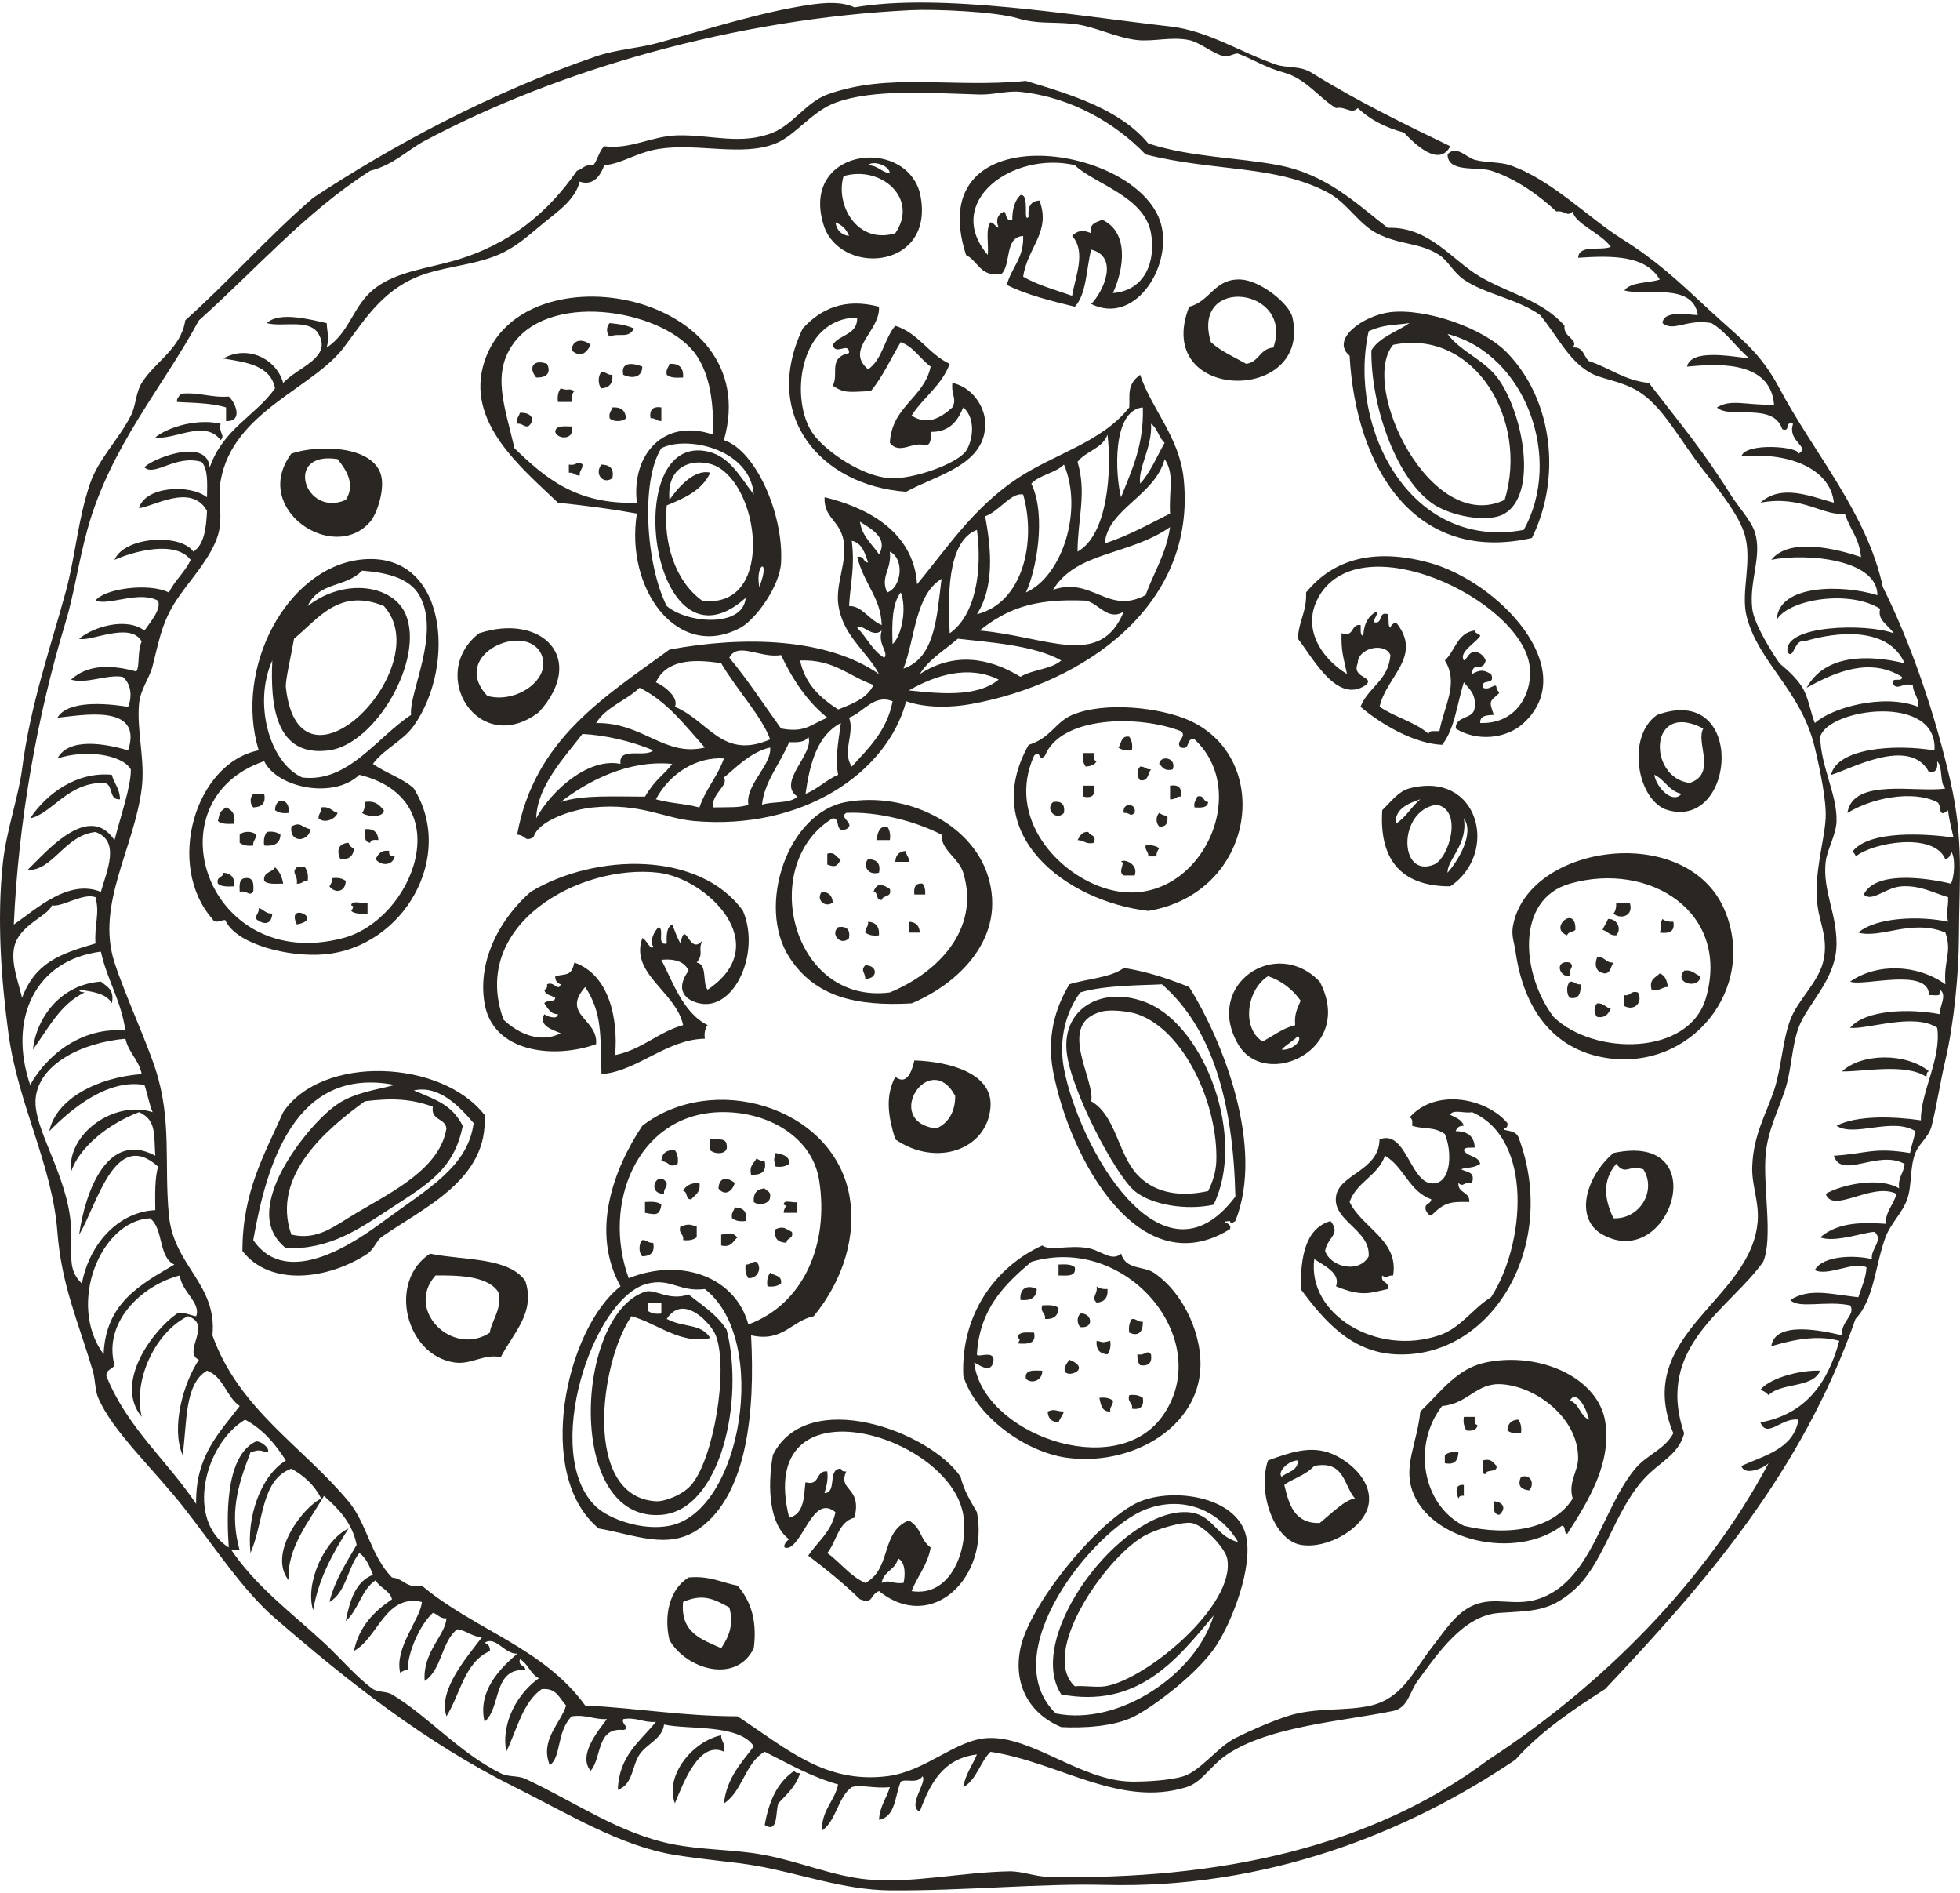 <?xml version="1.0" encoding="UTF-8"?>
<svg id="Layer_1" data-name="Layer 1" xmlns="http://www.w3.org/2000/svg" viewBox="0 0 600 579.36">
  <defs>
    <style>
      .cls-1 {
        fill: #2a2723;
        fill-rule: evenodd;
      }
    </style>
  </defs>
  <path class="cls-1" d="M36.73,244.62c-.04-3.29-1.83-4.83-2.5-7.5-10.77-1.02-20.05,5.81-24.99,13.33,6.61-1.37,11.55-11.06,22.49-10.83,3.19.14,1.31,5.34,5,5Z"/>
  <path class="cls-1" d="M47.54,133.85c5.8.97,15.11-5.64,20,.84,1.55-1.49-.68-2.12,0-5-6.68-1.6-15.69.71-20,4.16Z"/>
  <path class="cls-1" d="M70.04,121.37c-5.71.42-9.07-1.48-14.99-.83-.05,1.06-1.07,1.15-.84,2.49,3.81.27,10.24.19,14.99,1.67v4.18c5.42.19,2.78-5.86.84-7.5Z"/>
  <path class="cls-1" d="M68.37,267.09c-.01,1.66-2.27,1.06-1.66,3.35.97.94,2.93.94,4.99.83.22-2.72-.99-4.01-3.33-4.17Z"/>
  <path class="cls-1" d="M69.2,247.11c-2.39,1.54-1.88,2.08-2.49,4.16.97.96,2.93.94,4.99.84.44-2.94-.7-4.29-2.5-4.99Z"/>
  <path class="cls-1" d="M77.53,272.92c.17-2.38.11-4.54-2.49-4.16-1.82.13-1.78,2.09-1.66,4.16,2.66-.48,2.58,1.56,4.16,0Z"/>
  <path class="cls-1" d="M78.37,255.44c-1.06-1.14-3.93-1.14-5,0v2.5c.97.69,2.24,1.1,4.16.83-.18-1.58.94-1.84.84-3.33Z"/>
  <path class="cls-1" d="M80.87,242.94h-3.34c-1.06,1.1-1.06,3.07,0,4.17,2.4-.11,3.97-1.05,3.34-4.17Z"/>
  <path class="cls-1" d="M78.37,281.25c2.14,1.7,4.71,2.08,4.99-1.66-2.07.12-2.58-1.3-4.16-1.67.18,1.58-.94,1.85-.83,3.33Z"/>
  <path class="cls-1" d="M80.87,269.6c1.06,1.16,3.62.83,5.82.84-.36-2.13-1.17-3.83-2.49-5-.84,1.65-3.69,1.3-3.33,4.16Z"/>
  <path class="cls-1" d="M84.2,247.95c.97.7,2.24,1.1,4.16.84.57-4.51-4.13-5.12-4.16-.84Z"/>
  <path class="cls-1" d="M113.34,159.67c2.07-2.43,4.49-9.8,3.33-14.16-2.51-9.41-19.8-9.37-27.49-6.67-12.55,16.93,13.01,33.84,24.15,20.82ZM103.35,140.52c2.68,3.34,5.55,7.73,2.5,12.48-12.57,5.54-19.16-15.16-2.5-12.48Z"/>
  <path class="cls-1" d="M95.03,253.77c-2.79-.5-2.85-2.45-5.84-.83-.66,5.3,5.38,4.72,5.84.83Z"/>
  <path class="cls-1" d="M90.86,282.92c8.71-1.54-3.46-7.27,0,0h0Z"/>
  <path class="cls-1" d="M90.86,265.44c-1.82,1.73.42,2.38,0,5,1.57.17,1.83-.95,3.33-.84.26-1.93-.13-3.2-.83-4.16h-2.5Z"/>
  <path class="cls-1" d="M95.85,492.78c1.8-10.14,6.22-17.66,10.83-24.97-7.46,3.49-13.39,16.96-10.83,24.97Z"/>
  <path class="cls-1" d="M103.35,248.78c-1.75-.48-2.38-2.07-5-1.67.19,1.57-.93,1.84-.83,3.34,1.8,1.7,5.18.28,5.83-1.67Z"/>
  <path class="cls-1" d="M100.85,271.27c1.63,2.2,4.92,1.86,5-1.67-.96-.69-2.24-1.1-4.17-.83.04,1.14-.4,1.83-.83,2.5Z"/>
  <path class="cls-1" d="M108.35,259.61c-.93-.18-1.3-.92-1.67-1.67-3.19.19-3.68,2.48-2.5,5,2.71.22,4.01-.99,4.17-3.32Z"/>
  <path class="cls-1" d="M107.51,277.09c1.01.18.52.92,0,1.68.99.94,2.95.93,5,.82v-3.33c-1.46.48-4.89-1-5,.83Z"/>
  <path class="cls-1" d="M117.51,247.95c-1.35-1.45-2.52-3.04-5.83-2.5.06,1.45-.19,2.59-.84,3.33,1.22,1.12,6.6,1.7,6.67-.84Z"/>
  <path class="cls-1" d="M111.68,253.77c-.12,2.06-.16,4.05,1.66,4.16.14-.98,1.32-.91,2.5-.83-.15-2.35-1.45-3.56-4.16-3.34Z"/>
  <path class="cls-1" d="M115,262.94c1.55,2.12,5.17,2.11,5.84-.84-1.03-.09-1.98-.25-1.67-1.67-2.62-.39-3.41,1.04-4.17,2.5Z"/>
  <path class="cls-1" d="M131.66,383.69c-13.07,8.49-7.53,31.14,7.5,33.31,5.15.74,8.8-2.7,14.15-1.66,3.77-7.32,10.72-13.6,7.49-23.32-5.18-7.32-18.77-6.22-29.15-8.32ZM149.99,407.84c-11.35,7.56-26.16-6.82-16.66-17.49,6.2-.01,15.72-.08,19.15,4.98,1.73,4.39-2.43,9.74-2.49,12.5Z"/>
  <path class="cls-1" d="M170.8,153.85c9.81,1.06,15.9,1.86,24.16,3.33-3.66,22.86,12.27,45.23,31.64,34.98,4.56-2.41,12.1-12.56,12.5-19.99.82-14.7-7.67-34.24-17.49-37.47,12.87-45.39-61.72-59.26-73.29-24.15-6.11,18.56,11.26,32.54,22.48,43.31ZM214.93,183.82c-8.35-6.01-11.97-17.93-10.83-29.15,5.55-2.22,10.87-4.68,13.33-10-4.86-1.23-9.9,4.54-12.5,8.33-1.12-12.51,10.17-12.86,14.99-9.98,13.27,7.9,16.59,43.62-5,40.81ZM232.43,179.65c-1.36-7.62,3.63-9.09,0,0h0ZM230.75,151.34c-4.49-5.78-7.57-12.13-14.98-13.32-26.19-4.25-16.07,70.57,12.49,44.96-.69,9.06-17.63,8-24.16,2.5-6.35-12.57-8.05-38.23-1.66-48.29,7.49-3.92,27.11-.06,28.31,14.16ZM157.48,104.71c12.15-15.88,46.68-9.47,55.79,4.16,3.92,5.87,5.25,13.93,5,24.15-15.13-5.23-25.06,6.22-23.31,20.83-18.71.65-28.29-7.82-37.47-16.66-2.98-12.97-7.18-23.09,0-32.48Z"/>
  <path class="cls-1" d="M159.14,126.36c-.26,1.13-1.18,1.59-.83,3.33,1.57-.19,1.84.93,3.34.82,2.32-1.73,1.34-4.39-2.51-4.16Z"/>
  <path class="cls-1" d="M164.15,115.54c3.47.1,4.54-1.64,3.32-4.18-4.27-1.6-5.82,1.2-3.32,4.18Z"/>
  <path class="cls-1" d="M174.96,130.52c-2.2,0-4.9-.46-4.99,1.68.69,2.43,6.19,2.48,4.99-1.68Z"/>
  <path class="cls-1" d="M175.8,119.69c-1.96-1.07-1.56.11-4.16-.83-.7.97-1.1,2.23-.84,4.16h4.16c-.06-1.44.19-2.58.84-3.33Z"/>
  <path class="cls-1" d="M174.14,142.18v2.5c1.58-.18,1.83.94,3.33.84-.18-1.57.94-1.85.84-3.34-1.59-1.57-1.51.5-4.16,0Z"/>
  <path class="cls-1" d="M174.96,107.21c2.58,2.28,4.48,1.09,5.84-1.68-2.03-1.72-5.47-2.07-5.84,1.68Z"/>
  <path class="cls-1" d="M197.45,395.34c-21.48,7.14-24.42,70.64,5,68.29,18.18-1.45,25.49-34.97,20-56.62-2.87-4.63-7.52-7.49-11.66-10.83-6.1,2.12-10.28-1.85-13.33-.84ZM198.29,398.68h4.16v3.33c-1.93.26-3.2-.14-4.16-.84v-2.49ZM219.1,408.67c4.02,10.33-.69,37.97-7.49,45.8-2.71,3.12-8.22,5.17-10.83,5-22.41-1.39-17.27-42.34-7.49-56.62,7.74,2.04,15.01,8.77,24.15,6.66-2.95-4.63-7.92-3-13.33-5.84,5.15-8.07,13.69,1.64,14.99,5Z"/>
  <path class="cls-1" d="M184.13,142.18c-2.32,2.77.49,6.25,3.33,4.17.62-3.13-.93-4.07-3.33-4.17Z"/>
  <path class="cls-1" d="M187.46,114.7c-1.58.18-1.84-.94-3.33-.83-1.14,1.06-1.14,3.94,0,4.99,2.34-.16,3.55-1.45,3.33-4.16Z"/>
  <path class="cls-1" d="M194.12,100.53c-3.41-1.32-4.39-1.27-7.49-1.65-1.07,1.09-1.07,3.07,0,4.15,2.93-1.34,5.65.83,7.49-2.5Z"/>
  <path class="cls-1" d="M187.46,124.69c-.26,1.12-1.19,1.59-.83,3.33,1.06,1.14,3.92,1.14,4.99,0-.15-2.33-1.46-3.54-4.17-3.33Z"/>
  <path class="cls-1" d="M196.62,112.19c-2.24-.9-6.75-1.91-5.83,2.51,2.58,1.25,5.8.97,5.83-2.51Z"/>
  <path class="cls-1" d="M196.62,379.53c-1.14,1.06-1.14,3.93,0,4.98,2.39-.09,3.95-1.03,3.33-4.15-1.58.19-1.84-.94-3.33-.83Z"/>
  <path class="cls-1" d="M197.45,371.19c3.15.57,4.48,1.04,5-2.48-.98-.97-2.94-.96-5-.84v3.32Z"/>
  <path class="cls-1" d="M202.45,128.86v-4.18c-2.6-.38-3.71.72-3.32,3.33,1.57-.18,1.83.94,3.32.84Z"/>
  <path class="cls-1" d="M203.28,365.37c-.19-1.57.93-1.84.82-3.34-2.83-4.34-6.48,3.36-.82,3.34Z"/>
  <path class="cls-1" d="M202.45,355.38c2.95.27,2.05,2.28,5,.82.26-1.93-.13-3.18-.84-4.16-2.71-.22-4,.99-4.16,3.34Z"/>
  <path class="cls-1" d="M209.11,115.54c.19-2.98-1.2-4.37-4.17-4.18-.26,1.13-1.18,1.6-.84,3.34,1,.96,2.95.95,5,.84Z"/>
  <path class="cls-1" d="M220.77,531.09c-8.85,1.83-17.35,12.45-14.17,20.82,2.79-6.73,7.52-19.18,14.99-15.82.6-2.55-.85-3.03-.83-5Z"/>
  <path class="cls-1" d="M208.28,375.36c-.69,2.35,1.17,2.16.83,4.17,1.94.26,3.2-.13,4.17-.84v-3.32c-2.43-.75-2.56-.75-4.99,0Z"/>
  <path class="cls-1" d="M209.11,364.53c1.58.1.59,2.77,2.5,2.51,1.15-1.35,2.94-2.05,2.5-5-2.55-.04-4.24.77-5,2.5Z"/>
  <path class="cls-1" d="M222.44,350.37c-.1-2.13-2.79-1.64-5-1.66v3.33c1.27,1.29,5.71,1.49,5-1.67Z"/>
  <path class="cls-1" d="M224.93,362.03c-2.15-1.69-4.71-2.06-5,1.68,1.81,2.4,4.2,1.14,5-1.68Z"/>
  <path class="cls-1" d="M220.77,377.86v3.33c3.22.72,3.6-1.39,5-2.5-2.04-1.73-1.77-1.18-5-.83Z"/>
  <path class="cls-1" d="M224.1,372.86c.97.7,2.23,1.09,4.16.83.62-3.11-.94-4.05-3.33-4.16-.26,1.13-1.18,1.59-.83,3.33Z"/>
  <path class="cls-1" d="M228.27,387.02c-.27,1.92.13,3.2.82,4.17,2.82.19,4.31-3.1,2.5-5-1.56-.19-1.83.93-3.32.83Z"/>
  <path class="cls-1" d="M234.09,355.38c-1.14.02-1.82-.4-2.5-.84-.73,1.48-2.32,2.12-1.66,5,2.89.11,4.84-.72,4.17-4.16Z"/>
  <path class="cls-1" d="M230.75,367.87c1.15,1.15,5.03.8,5.01-1.66.25-1.64-1.13-1.66-1.67-2.5-2.35.15-3.55,1.44-3.34,4.16Z"/>
  <path class="cls-1" d="M243.26,541.91c-5.22,3.4-7.91,9.31-9.16,16.65,4.17,2.58,3.23-3.62,4.16-6.66,2.56-2.71,5.38-5.16,6.66-9.17-.64-.18-1.64-.01-1.66-.83Z"/>
  <path class="cls-1" d="M235.76,389.52c-.69.97-1.1,2.25-.83,4.17,1.93.25,3.2-.14,4.16-.85.39-2.61-2.09-2.33-3.33-3.33Z"/>
  <path class="cls-1" d="M241.59,356.2c.12-2.62-2.13-2.86-4.16-3.33-.59,2.56-.59,1.61,0,4.16,1.93.27,3.2-.13,4.16-.83Z"/>
  <path class="cls-1" d="M237.43,376.18c-.63,3.13.93,4.07,3.33,4.18.01-1.66,2.28-1.06,1.66-3.33-2.16-1.08-2.51-1.84-4.99-.85Z"/>
  <path class="cls-1" d="M239.93,368.71c1.42.33-.17,1.06,0,2.48h4.16v-3.32c-1.2.45-4.3-.97-4.16.84Z"/>
  <path class="cls-1" d="M277.4,150.51c9.09-5.12,25.01-8.18,24.15-21.65-.3-4.58-3.97-10.38-10-11.67-.42,3.8,1.45,4.72,0,7.49-3.18,2.86-7.45,5.84-12.49,2.5,3.58-5.57,9.18-9.14,11.66-15.83-6.46-2.97-9.48-9.39-16.66-11.65-3.32,3.9-3.99,10.43-8.32,13.33-7.28-6.17,3.88-11.77,3.33-19.15-10.56-2.79-17.88.69-23.33,6.65-12.73,26.51,5.28,48.06,31.65,49.98ZM262.41,97.2c.12,5.4-5.48,5.09-7.5,8.33.82,3.53,5.07-1.18,5,2.51-6.62,1.58-2.96,6.39-5,10,3.66,2.49,5.24,1.9,11.67,1.65,3.66-4.37,6.11-9.98,9.16-14.98,4.04,1.51,5.94,5.15,9.16,7.48-2.11,9.83-11.86,12.02-12.5,23.33,2.98,3.88,7.22-.69,10.82.82,1.82-.12,1.79-2.1,1.68-4.15,5.87.04,8.28-3.39,9.98-7.51,4.14,3.64,2.72,10.56.84,13.33-2.63,3.86-16.14,8.77-23.32,8.33-8.38-.52-19.27-7.92-23.32-13.33-7.48-9.99-4.84-35.66,13.33-35.81Z"/>
  <path class="cls-1" d="M251.59,272.92c-1.91,2.32.82,5.04,3.33,3.34-.1-2.12-1.21-3.23-3.33-3.34Z"/>
  <path class="cls-1" d="M281.56,58.9c-5-17.58-37.44-13.13-29.15,10.82,6.03,15.16,34.5,12.21,29.15-10.82ZM272.4,53.07c-2.63-.42-3.65-2.46-6.66-2.5,1.35-1.57,6.59.01,6.66,2.5ZM258.24,53.91c11.52-3.39,23.13,6.85,15.82,17.49-11.73,3.51-18.44-8.81-15.82-17.49ZM259.91,72.23c-2.4-.36-3.79-1.76-4.16-4.17,2,.76,3.39,2.15,4.16,4.17Z"/>
  <path class="cls-1" d="M257.41,262.94c-1.59-.35-1.5-2.38-4.16-1.67v3.33c2.44.95,3.1.5,4.16-1.67Z"/>
  <path class="cls-1" d="M256.57,283.75c-2.58,2.3,1.04,5.92,3.34,3.34.39-2.61-.72-3.72-3.34-3.34Z"/>
  <path class="cls-1" d="M264.9,295.42c-1.56,1.58-.09,2.09,0,4.16,3.89-.01,3.89-4.15,0-4.16Z"/>
  <path class="cls-1" d="M265.74,282.09c.18,1.58-.94,1.84-.84,3.33.97.69,2.24,1.1,4.17.83.2-2.72-.99-4-3.33-4.16Z"/>
  <path class="cls-1" d="M269.08,267.09c.62-3.13-.94-4.05-3.33-4.16-1.67,1.76-.27,5.14,3.33,4.16Z"/>
  <path class="cls-1" d="M267.4,272.92c1.58.1.58,2.76,2.51,2.5.33-1.6,3.22-.65,2.5-3.33-2.15-1.49-4-2.07-5,.83Z"/>
  <path class="cls-1" d="M268.24,257.11h4.17c.26-1.94-.13-3.21-.83-4.17-2.62-.13-2.86,2.14-3.33,4.17Z"/>
  <path class="cls-1" d="M274.07,329.56c-3.23,6.09-2.08,12.52,0,19.15,12.53,8.62,28.23,3.22,29.15-9.99.71-10.23-12.52-13.82-23.31-14.17-.66,2.8-2.12,7.9-5.83,5.01ZM292.4,335.39c.07,4.01-1.56,8.23-5.83,9.99-16.65-2.16-2-24.54,5.83-9.99Z"/>
  <path class="cls-1" d="M277.4,260.43c-2.12.1-3.24,1.21-3.33,3.33h4.16c.18-1.57-.94-1.83-.83-3.33Z"/>
  <path class="cls-1" d="M278.23,282.09v3.33h3.33c-.09-2.12-1.21-3.23-3.33-3.33Z"/>
  <path class="cls-1" d="M279.9,273.76h3.33c.07-1.45-.18-2.59-.83-3.32-2.2-.27-2.74,1.14-2.5,3.32Z"/>
  <path class="cls-1" d="M316.55,407.84c-2.22.01-4.91-.47-5,1.66,1,.17.51.93,0,1.67,3,.22,5.76.2,5-3.33Z"/>
  <path class="cls-1" d="M317.37,394.52c-2.7-1.37-5.28-.46-4.99,3.33,3.1.34,4.88-.67,4.99-3.33Z"/>
  <path class="cls-1" d="M314.05,422c1.9,1.8,5.19.3,5-2.5-2.53-.03-5.49-.47-5,2.5Z"/>
  <path class="cls-1" d="M324.04,400.34c-.99-.95-2.94-.94-4.99-.83-.69,2.35,1.16,2.16.83,4.16,2.71.21,4.01-.98,4.17-3.33Z"/>
  <path class="cls-1" d="M320.71,432c.1,2.12,1.2,3.23,3.33,3.32.43-1.23,1.23-2.1,1.66-3.32-3.11-.09-2.37-.95-4.99,0Z"/>
  <path class="cls-1" d="M322.37,245.45c-2.59,2.3,1.04,5.92,3.33,3.33.38-2.61-.73-3.72-3.33-3.33Z"/>
  <path class="cls-1" d="M329.03,387.86c-.99-.96-2.95-.95-4.99-.84v3.34c2.52.03,5.48.47,4.99-2.5Z"/>
  <path class="cls-1" d="M327.37,416.17c-6.05,7.55,8.94,3.52,0,0h0Z"/>
  <path class="cls-1" d="M330.7,402.01c-1.07,1.09-1.07,3.07,0,4.15,4.43.53,3.57-4.45,0-4.15Z"/>
  <path class="cls-1" d="M333.2,254.61c-2.08-.14-2.61,1.28-3.34,2.51,1.97-.03,2.45,1.42,5,.83.96-2.62-1.31-2.02-1.67-3.33Z"/>
  <path class="cls-1" d="M334.86,240.45h-3.34v3.33c2.87.64,3.98-.46,3.34-3.33Z"/>
  <path class="cls-1" d="M331.52,230.46c-.26,1.93.14,3.19.84,4.15,1.55-.1,2.78-.53,3.34-1.65-.97-.15-.91-1.32-.84-2.49h-3.34Z"/>
  <path class="cls-1" d="M339.03,394.52c-1.46.07-2.59-.19-3.33-.83.41,2.62-1.83,3.24,0,4.99,2.33-.16,3.54-1.45,3.33-4.17Z"/>
  <path class="cls-1" d="M339.86,410.35c-2.55.58-1.59.58-4.16,0-.22,2.71.98,4,3.33,4.15.69-.96,1.1-2.23.83-4.15Z"/>
  <path class="cls-1" d="M339.86,432c-.19-1.58.94-1.84.84-3.34-.97-.71-2.24-1.09-4.17-.84.48,2.04.71,4.29,3.33,4.18Z"/>
  <path class="cls-1" d="M345.69,225.46c-2.61-.4-2.34,2.09-3.33,3.32.96.71,2.23,1.1,4.15.85.27-1.94-.13-3.21-.83-4.17Z"/>
  <path class="cls-1" d="M344.02,248.78c2.27-.08,1.68,1.39,3.32,0,.66-3.21-3.98-3.21-3.32,0Z"/>
  <path class="cls-1" d="M349.85,427.82c-.96-.68-2.23-1.1-4.16-.83-.69,2.34,1.18,2.15.83,4.16,2.61.39,3.73-.73,3.34-3.33Z"/>
  <path class="cls-1" d="M349.85,404.51c-1.58.17-1.84-.94-3.34-.84-.69.98-1.1,2.25-.83,4.17,2.53,1.21,4.26.13,4.16-3.33Z"/>
  <path class="cls-1" d="M349.02,417.83c2.6.39,3.72-.73,3.33-3.34-1.6-1.56-1.52.5-4.17,0-.06,1.46.19,2.6.84,3.34Z"/>
  <path class="cls-1" d="M349.02,234.61c-1.07,1.11-1.07,3.07,0,4.18,2.6.39,2.34-2.1,3.33-3.34-1.58.18-1.84-.94-3.33-.84Z"/>
  <path class="cls-1" d="M351.52,262.1h2.5c-.04-1.14.38-1.82.83-2.49-.97-.71-2.24-1.1-4.17-.84-.19,1.58.95,1.85.84,3.33Z"/>
  <path class="cls-1" d="M354.85,248.78c-1.06,1.09-1.06,3.08,0,4.16,2.19.26,2.74-1.15,2.5-3.33-1.16.05-1.84-.39-2.5-.83Z"/>
  <path class="cls-1" d="M354.85,233.79c1.01.93,1.51,2.37,4.16,1.67,1.27-3.61-3.81-4.49-4.16-1.67Z"/>
  <path class="cls-1" d="M358.18,240.45v4.17c1.58.18,1.84-.94,3.33-.84.38-2.61-.72-3.73-3.33-3.33Z"/>
  <path class="cls-1" d="M395.66,97.2c-.99-4.4-10.01-11.39-15.83-11.65-8.15-.36-9.25,6.7-15.81,8.33-11.39,29.25,37.59,29.96,31.64,3.32ZM389.83,106.36c-4.15.3-4.41,4.48-8.33,4.99-3.71-2.11-7.81-3.85-10.83-6.65-6.23-20.55,25.53-16.83,19.15,1.65Z"/>
  <path class="cls-1" d="M365.67,247.11c2.07.12,4.05.15,4.16-1.67-1.65,0-1.06-2.28-3.32-1.66-.27,1.12-1.2,1.58-.84,3.33Z"/>
  <path class="cls-1" d="M403.98,300.42c-13.45-14.05-35.51,1-24.98,19.15,8.28,14.27,36,1.7,24.98-19.15ZM392.33,321.23c1.47-1.58,3.52-2.58,5-4.16,1.66,1.45-2.07,4.54-5,4.16ZM388.16,298.75c4.35,1.49,7.55,4.1,10,7.5-.9,2.16-2.03,4.08-1.67,7.49-4,1-6.69,3.31-10,5-6.35-3.96-5.01-15.65,1.67-19.98Z"/>
  <path class="cls-1" d="M406.47,444.48c-6.03-1.9-11.92.18-18.31,2.49-3.29,9.81,1.81,24.34,10,25.83,8.09,1.46,19.64-5.13,20.82-12.49,1.24-7.77-7.09-14.11-12.5-15.82ZM392.33,451.97c-1.42-1.47,2.13-5.04,5-5-.03,3.31-3.21,3.45-5,5ZM403.98,466.13c-7.69.19-9.4-5.58-10.82-11.65,2.04-1.75,6.34-2.78,9.17-5.83,9.32-1.81,8.97,6.01,12.47,10-2.86.13-7.66,4.94-10.82,7.48Z"/>
  <path class="cls-1" d="M442.29,445.32v2.5c3.12.62,4.06-.94,4.16-3.34-1.92-.26-3.2.13-4.16.84Z"/>
  <path class="cls-1" d="M448.11,433.65c-.25,1.94.15,3.21.84,4.17,1.91.23,3.13-.2,3.34-1.67-.97-.14-.9-1.32-.84-2.5h-3.34Z"/>
  <path class="cls-1" d="M458.12,448.65c-1-.94-1.52-2.38-4.16-1.68.45,1.22-.98,4.31.83,4.18.22-1.73,3.68-.21,3.33-2.5Z"/>
  <path class="cls-1" d="M457.29,459.47c-.13,2.07-.15,4.04,1.66,4.16,2.04-1.67,1.62-3.86-1.66-4.16Z"/>
  <path class="cls-1" d="M464.77,434.49c-2.12.09-3.22,1.21-3.33,3.32.97.7,2.23,1.1,4.17.83.26-1.93-.13-3.19-.84-4.16Z"/>
  <path class="cls-1" d="M465.61,451.97c-1.03,2.41-.44,3.81,2.5,4.18,1.62-1.62.87-5.11-2.5-4.18Z"/>
  <path class="cls-1" d="M480.6,298.75c-.49-2.66,1.57-2.58,0-4.17-4.82-.93-3.47,4.57,0,4.17Z"/>
  <path class="cls-1" d="M479.76,286.25c.22-1.16,1.82-.95,2.5-1.65.31-8.04-8.48-.48-2.5,1.65Z"/>
  <path class="cls-1" d="M480.6,305.4c3.03.54,3.27-1.72,3.32-4.15-1.57.19-1.83-.94-3.32-.83-1.14,1.05-1.14,3.93,0,4.98Z"/>
  <path class="cls-1" d="M493.09,308.74c-1.59-.36-2.09-1.8-4.17-1.66-1.06,1.1-1.06,3.07,0,4.15,2.62.41,3.41-1.03,4.17-2.48Z"/>
  <path class="cls-1" d="M491.43,297.92c1.71-.25,1.66-2.22,2.5-3.34-2.43.21-2.56-1.88-5-1.65-.88,2.21-.62,4.74,2.5,5Z"/>
  <path class="cls-1" d="M492.25,281.25c-.44,1.24-1.22,2.11-1.66,3.35,1.58.35,2.09,1.8,4.16,1.65,1.81-1.9.3-5.18-2.5-5Z"/>
  <path class="cls-1" d="M498.91,276.27h-4.16c.06,1.44-.19,2.58-.83,3.33,2.13,1.88,6.32.79,4.99-3.33Z"/>
  <path class="cls-1" d="M497.25,307.9c3.03,1.65,5.81-1.12,4.16-4.16-2.36-.69-2.16,1.16-4.16.83v3.33Z"/>
  <path class="cls-1" d="M510.59,302.07c-.29-1.94-.86-3.59-2.5-4.16-1.2,1.29-3.35,1.65-2.5,4.98,2.55.61,3.03-.84,5-.83Z"/>
  <path class="cls-1" d="M512.25,282.09c-1.45.06-2.59-.19-3.33-.84-1.07,1.97.11,1.56-.83,4.17,2.84.36,4.73-.24,4.16-3.33Z"/>
  <path class="cls-1" d="M520.58,298.75c-1.75-.48-2.38-2.06-5-1.68-3.46,3.88,4.63,5.88,5,1.68Z"/>
  <path class="cls-1" d="M541.39,427c3.83-3.94,13.49-2.05,15.82-7.5-5.1-.26-14.79,1.77-18.32,5.82.98.4,1.89.9,2.5,1.68Z"/>
  <path class="cls-1" d="M597.19,239.62c-4.81-21.23-12.19-42.66-20.82-59.97-4.77-22.49-21.14-41.03-31.64-60.79-6.06-11.39-11.71-14.91-21.65-24.15-9.88-9.2-16.15-15.06-26.65-21.65-10.23-6.41-21.37-18.01-34.15-22.48-3.01-1.06-7.3-.72-10.82-1.67-2.54-.68-5.74-4.69-8.33-1.65.07,5.7,9.03,3.64,13.33,4.98,7.8,2.48,15.09,7.9,19.98,12.49,2.62-.42,3.26,1.83,5,0,.6,3.73,8.77,6.67,11.66,10.83-3.16,1.28-9.74-.84-9.99,3.33,10.58-.71,20.67-.74,24.98,6.67-3.57,1.16-8.8.65-10.83,3.32,6.08,1.87,20.86-2.68,22.49,7.51-1.91.18-10.55-1.81-10.82,2.5,3.39,2.83,7.47-1.41,14.99,0,4.71,2.78,7.5,7.48,11.67,10.83-6.38-.8-17.96-2.88-19.16,2.48,7.53-.64,25.53-2.61,26.65,11.68-8.88.16-13.09-1.86-17.49.82,3.89,3.67,17.28-1.76,19.99,6.65,2.7,1.04.63-2.68,3.32-1.65-1.88,5.44,5.43,6.95,1.67,9.15.22-2.22-16.38-3.52-17.49.84,14.04-1.42,27.2,3.5,28.31,14.16-7.33-2-16.12-5.81-22.48,0,12.72-2.46,19.59,4.36,25.82,3.33,2.04,5.88,4.23,7.02,4.99,13.32-7.59-2.59-22.02-6.08-27.48.83,10.79-2.15,32.49-.17,32.48,10.83-10.47-3.3-30.37-3.46-30.81,7.5,3.71-6.32,22.32-9.23,31.64-3.33-.9,3.5,2.28,4.69,4.16,7.49-8.17-3.11-34.2-2.66-32.47,5.84,1.94,2.4,1.96-4.09,5-3.34,9.99-3.07,25.8-4.67,30.8,6.67-11.26-2.72-24.4-2.71-29.98,7.5,8.91-4.92,19.35-9.37,29.15-3.35.33,2.01-3.79-.45-2.5,2.5,1.4,1.48,2.8-.73,5.84,0,.12,2.65,1.89,3.68,1.66,6.68-10.56-4.16-26.34.2-31.64,4.97-1.23-2.98-1.76-6.83-3.33-9.98-2.08-4.19-7.23-7.94-7.5-8.33-2.3-3.26-7.77-11.96-8.33-16.66-1.01-8.5,3.07-16,.83-23.32-1.14-3.69-5.21-7.99-7.49-11.66-8.39-13.46-15.76-22.15-24.99-34.15-7.58-.75-12.01-4.65-18.32-6.66-1.71-1.35-1.6-4.5-5-4.17,2.03-2.45-3.01-3.15-2.5-6.66-6.6-7.64-16.87-9.83-25.82-14.99-8.35-4.81-15.57-15.46-28.32-14.98-9.42-7.29-18.55-16.3-33.3-19.15-12.59-2.43-26.86-2.39-39.98-6.67-8.57-10.3-22.96-14.79-37.47-19.15-22.65,2.24-42-2.66-60.8,4.17-6.31,2.3-10.6,9.23-16.65,11.66-9.83,3.94-18.97.58-29.15.84-8,.18-14.25,4.36-22.48,3.33-1.59,1.46-1.98,4.13-3.34,5.82-2.62-.41-3.26,1.19-4.99,1.66-8.81,12.69-20.36,22.52-37.48,27.5-8.4,2.43-17.54,3.38-24.16,8.33-7.04,5.26-7.65,13.45-14.99,18.31.88-3.46.22-3.67,0-7.48-4.41-.96-14.58-3.76-18.31,0,4.76,1.33,13.05-1.51,15.82,3.32,4.22,7.35-6.43,10.15-10.83,14.99-2.08-7.5-11.01-11.72-18.32-7.48,7.16,1.15,14.49,2.15,15.82,9.15-6.05,8.51-15.79,12.23-19.99,24.16-.9-9.59-18.36-2.27-19.98,0,3.13,2.92,9.54-3.99,17.48-1.67,2.03,2.13,1.74,6.59,1.67,10.83-5.26-4.16-19.04-3.32-20.81,3.32,4.14-.33,16.02-7.83,20.81.84-.24,5.31-.84,10.26-4.16,12.49-3.97-5.71-21.21-4.62-24.16,2.5,5.71-2.56,18.62-6.14,23.32,0-1.76,3.81-4.87,6.25-6.66,10-6.19-3.13-20.05-1.13-22.49,2.5,4.29,1.6,13.3-3.2,19.15,0,1.13,2.6-2.48,6.68-4.16,9.15-5.42-4.17-15.58-1.24-19.99,2.5,3.38,1.06,15.7-5.45,19.15.83-1.4,3.14-.52,7.78-1.66,9.17-7.28-1.98-14.62-2.37-19.98,2.5,4.78,1.44,10.95-1.69,15.81-.85,2.86,2.32,2.83,6.48,1.68,9.18-7.14-1.14-18.51-2-21.65,3.33,7.25-.7,26.41-4.54,21.65,10-7.1-2.14-18.23-4.03-21.65,2.48,8.4-2.81,19.76-1.33,22.48,3.34.08,5.11-3.03,13.96-5,21.66-7.89-11.84-20.82,3.51-26.65,9.15,7.83.26,11.44-10.71,20.82-11.65,7.71,2.7,3.49,11.88,1.66,18.32-9.97-4.06-19.9,5.37-26.65,10,1.39-31.25,7.04-63.51,15.82-92.44,2.61-8.58,3.94-18.35,6.67-28.31,6.98-25.54,23.35-43.97,34.14-64.13,17.31-15.44,32.48-33.02,52.47-45.81,7.27-1.85,11.3-6.3,16.66-9.16C170.59,21.48,224.92,5.68,279.06,3.1c6.99-.33,25.31.39,32.48,2.5,6.1,1.8,10.12,1.06,16.66,1.66,6.57.6,13.27,4.3,19.98,5.01,5.07.52,10.36-1.12,15.84,0,3.33.68,7.37,4.25,10.82,4.99,1.16.25,3.34-1.14,4.17-.84,4.81,1.81,8.19,4.19,14.16,5.83,6.55,1.81,10.88,7.92,15.82,10.83,3.05-.61,4.63,2.05,6.66,0,3.71,3.52,8.47,5.98,14.15,7.5,3.17,3.41,10.75,10.81,14.16,4.17-13.38-6.44-28.53-13.81-42.47-22.5-3.54-2.2-7.49-1.36-10.83-2.48-10.96-3.75-20.75-10.34-32.48-11.68-28.63-3.22-70.35-10.39-96.6-5.83-3.99-1.85-8.97-1.45-13.33-.84-15.01,2.15-32.29,7.7-46.63,11.66-6.23,1.73-12.86,2.01-19.15,4.17-32.61,11.18-63.14,27.78-86.62,43.3-13.72,11.81-25.65,25.42-39.13,37.47-1.26,8.64-9.28,12.69-13.33,19.16-1.85,2.98-1.72,6.82-3.32,10-3.64,7.2-9.92,13.26-12.5,20.82-3.82,11.25-4.38,21.91-7.5,33.31-4.54,16.66-10.76,34.22-13.32,54.13-1.07,8.28-4.76,18.68-5.83,28.31-1.98,17.79-.45,36.75,1.66,52.46,2.91,21.76,13.41,40.19,14.99,60.81,1.24,16.36,6.46,27.7,10.82,42.46.84,2.85.67,6.01,1.67,8.32,4.42,10.37,17.12,21.92,26.65,34.15,9.08,11.65,17.64,24.79,27.48,33.31,22.51,19.46,45.87,37.99,73.29,51.63,16.25,8.08,32.33,18.09,49.12,20.82,9.82,1.58,17.65,2.05,24.98,3.33,13.26,2.31,26.59,7.38,40.81,7.5,23,.19,45.83-2.18,65.8-1.67,49.25,1.28,92.31-15.74,125.74-38.32,7.71-8.68,17.52-15.24,27.48-21.65,30.74-32.55,60.23-66.36,76.62-113.26,5.7-5.93,5.98-16.38,9.16-24.98,1.57-4.23,5.26-7.56,6.66-11.65,1.5-4.35.71-9.62,2.49-14.16,1.2-3.02,4.11-4.81,5-8.33,1.54-6.15,2.55-13.08,4.17-20,2.7-11.5,4.11-26.9,4.16-37.46.09-17.94,1.5-29.84-2.5-47.48ZM43.38,241.28c1.1-8.5-1.56-17.62-.82-25.82.4-4.55,3.23-7.86,4.16-11.65,2.42-9.86,3.31-14.55,8.33-21.65,4.03-5.71,9.58-11.7,11.66-18.32,1.66-5.33-.07-11.48.83-16.66,3.74-21.56,29.04-28.43,38.31-41.64,6.26-8.44,12.04-17.63,24.15-21.65,8.07-2.67,16.58-2.91,24.15-6.66,4.77-2.37,8.71-6.07,12.49-9.16,4.06-3.32,9.41-6.88,10.83-12.49,3.25,1.15,5.92-.54,7.5-5,5.67-.53,9.7-3.87,16.66-5,11.8-1.9,25.6,2.46,35.81-1.67,6.04-2.43,11.07-9.82,18.32-12.48,11.76-4.32,29.09-2.91,44.14-2.5,4.23.11,8.59-1.25,12.48-.82,15.53,1.63,29.2,9.65,38.3,19.15,20.96,5.33,39.64,3.11,55.79,11.66,5.83,3.07,9.42,9.61,15,12.49,7.15,3.68,13.12,2.71,19.15,6.66,2.71,1.77,4.23,5.23,7.49,7.5,6.47,4.48,16.15,5.77,23.34,10.83,5.37,6.53,8.45,13.5,14.98,17.48,3.73,2.27,9.35,2.45,14.99,5.82,6.71,4.04,11.59,12.71,17.49,20.83,4.51,6.21,12.61,15.34,14.99,22.48,2.81,8.46-1.2,18.16.83,25.83,3.79,14.27,16.56,22.27,20.82,39.96,1.66,6.91,3.6,16.4,3.32,21.66-.36,6.97-3.69,16.81-2.49,26.65.69,5.65,3.5,10.52,1.67,17.48-1.65,6.27-7.79,11.6-9.99,17.5-2.44,6.5-2.7,14.72-5,21.65-2.4,7.24-6.32,13.51-6.66,23.31-.2,5.75,2.11,10.55,1.67,16.66-1.79,24.45-38.48,34.54-25.82,64.96-2.73,5.03-7.94,6.4-11.67,10.82-10.22,12.2-13.42,34.88-29.97,39.98-7.07,2.17-12.87-.83-19.15,1.66-5.71,2.26-9.07,7.87-13.33,13.32-5.41,6.96-8.8,15.2-18.32,17.5-7.87,1.88-17.23.46-25.82,3.32-5.3,1.77-11.22,4.37-15.82,6.66-5.31,2.66-10.67,10.05-15.83,11.68-4.27,1.32-11.62,1.69-15.82,1.65-15.59-.15-30.51-13.98-44.14-13.33-9.89.48-18.89,10.21-30.8,11.68-19,2.32-30.49-8.26-45.8-18.33-17.67-.11-28.86-2.37-46.64-3.32-12.88-17.76-33.9-23.13-49.97-36.65-4.83.95-5.55-2.22-9.16-2.5-6.64-6.83-7.66-16.51-13.33-23.32-14.02-16.82-33.58-28.18-41.64-50.8,1.51-15.7-11.79-21.16-13.32-36.64-1.54-15.71,1.01-29.19-4.17-44.97-2.85-8.74-9.26-22.58-12.49-32.48-5.75-17.73,5.94-34.73,8.33-53.3ZM4.24,290.42c1.18-7.28,10.38-9.91,11.66-13.33,3.11.64,9.45-3.9,13.33-2.51,1.37,5.07-.37,8.11,0,14.16-11,3.22-18.39,5.87-22.48,16.65-1.31-5.45-3.25-10.25-2.5-14.98ZM30.89,291.25c1.89,8.66,6.17,14.93,7.5,24.15-13.14-1.16-23.87,7.18-29.15,16.65-6.86-20.15,1.47-38.23,21.65-40.81ZM21.74,375.36c-1.01-15.84-11.66-29.86-10.83-39.14.93-10.36,13.75-17.09,27.48-18.32.96,4.3,4.11,6.44,4.99,10.82-13.69,1.05-26.21,7.61-28.3,17.49,7.09-7.19,18.05-16.09,29.14-14.15.93,2.67,1.42,5.8,2.5,8.32-11.62-3.79-26.33,6.54-24.98,18.32,2.43-7.58,11.58-14.85,20.82-18.32,5.45,2.35,4.51,7.19,4.98,13.33-14.65-7.92-21.51,11.13-23.31,24.15,5.4-8.83,10.94-32.84,24.15-20.82-1.01,3.71-.91,8.53-.84,13.32-11.25.52-20.19,10.26-22.48,22.49-4.67-4.6-2.76-8.61-3.32-17.48ZM45.88,372.86c4.24,2.97,2.5,11.94,7.5,14.16-10.31,6.09-21.06,11.69-21.66,27.48-11.29-15.35-.96-40.81,14.16-41.63ZM32.57,421.16c-.15-2.1,1.86-2.02,2.49-3.33-3.56-12.96,8.14-24.44,20-27.48.41,4.88,6.57,8.38,4.99,12.49-1.96-.26-3.13-1.31-5.83-.83-7.45,5.12-19.47,21.26-10.83,31.63-2.8-11.59,4.5-26.25,14.17-30.8,7.69,2.55-1.93,10.92,3.33,13.33-4.78,7.05-8.59,20.83-4.99,29.14,1.43-9.67.44-21.76,7.48-25.82,5.09,1.86,5.87,8.01,10,10.82-6.21,8.23-13.63,15.24-13.33,29.98-8.88-13.33-21.11-23.3-27.48-39.14ZM597.19,270.44c-7.93-1.88-23.17-3.91-26.64,3.32,2.5,2.53,6.6-2.19,11.65-2.5,5.59-.34,9.74,2.02,14.16,3.32.09,4.13-.82,4.1,0,7.51-9.09-1.91-22.2-1.28-27.48,3.33,6.95,1.95,16.33-4.33,26.65,0,2.13,6.03-.62,8.61,0,15.83-8.74-6.22-20.99-6.52-29.16-.83,3.63,1.66,24.09-4.6,24.15,4.15,1.48-.19,4.17.84,3.33-1.67,2.39,1.66-.28,5.2,0,7.5-9.25-1.8-22.9-1.41-27.48,4.17,5.4.53,19.67-4.74,26.65,0,1.35,9.4-5.16,19.8-4.99,28.31-8.24-1.2-19.65-1.6-25.82,1.67,5.42,3.62,17.11-2.76,24.15,1.66-.44,2.33-1.22,4.34-1.66,6.67-11.25-1.81-13.08.17-23.32.84,2.38,7.39,13.47-2,21.65,2.49-.2,2.85-2.1,4.01-1.66,7.5-6.13-3.67-17.6-1.14-22.49,1.66,2.2,6.33,14.09-3.69,21.66,0-.8,3.36-3.24,5.11-3.33,9.17-6.65-.4-14.34-.69-19.99,4.15,4.39,1.8,13.85-1.72,16.66-1.65,2.82,2.6-1.38,5.23-.83,8.33-5.43-1.35-15.14-1.06-17.49,3.33,3.92,2.08,11.89-2.85,15.82-.83-.2,3.27-1.21,5.27-2.5,9.16-8.4-.91-14.93-2.94-20.82.83,2.5,2.83,11.15.08,18.32,1.67,1.81,2.84-2.99,5-2.5,9.16-5.87-1.41-20.53-4.6-21.65,3.33,3.9-1.12,12.95-3.91,20.82-1.65-3.5,12.85-10.29,22.44-24.15,24.97,2.07,5.15,6.49-1.64,11.66-.83-1.57,8.97-10.24,10.85-17.49,14.15.99,3.22,6.88.62,8.33-.83-19.32,36.19-50.52,67.73-85.78,90.76-35.51,26.58-82.14,36.93-134.91,35.81-3.73-.08-7.85-1.72-11.67-1.68-14.8.27-29.63,3.74-43.3,2.5-10.59-.95-20.85-5.45-31.65-7.48-9.28-1.77-18.93-1.46-28.32-3.34-16.25-3.26-29.71-12.9-44.96-19.99-2.3-1.06-5.06-.46-7.49-1.67-12.77-6.32-22.23-17.49-33.31-24.14-1.69-1.02-4.35-.63-5.84-1.67-4.86-3.42-9.83-9.38-14.99-14.15-9.93-9.21-20.61-17.01-28.31-28.32h2.49c-3.07-11.15-.79-19.31,3.33-29.98,2.44-.74,2.56-.74,5,0,1.52-.52-1.44-3.49-3.33-3.33-9.87,4.63-8.85,24.52-8.33,32.48-13.39-8.54-7.28-31.82,4.99-39.13,5.44,2.88,9.24,7.42,12.49,12.48-7.76,4.78-12.07,17.3-10.82,28.33,4.25-10.07,3.1-22.3,12.49-25.82,3.95,2.17,7.12,5.11,9.17,9.17-5.07,2.11-16.65,16.65-9.99,24.97-.63-9.84,6.47-18.27,10.82-25.81,4.38,3.94,8.6,8.07,9.99,14.99-3.12,5.49-6.62,10.59-8.33,17.48,5.16-2.88,5.55-10.55,9.16-14.98,2.11,1.49,3.13,4.09,4.17,6.66-5.38,2.11-7.1,7.88-8.32,14.15,3.86-3.36,4.8-9.64,9.15-12.49,1.22,2.39,4.23,2.99,5,5.84-5.47,3.69-10.06,8.26-11.66,15.82,7.42-4.02,9.57-17.56,20.82-15-.5,5.33-8.46,13.97-6.66,21.66.67-.44,1.35-.88,2.49-.84-.68-3.18,2.66-12.96,7.51-17.48,1.57.37,2.08,1.8,4.16,1.68-.26,5.13-7.36,10.32-6.66,19.15,5.27-3.34,5.1-12.11,9.99-15.82,2.89.44,4.44,2.22,7.51,2.49-4.63,6.17-13.5,16.16-10.83,24.15,4.27-6.83,5.56-16.66,13.33-19.98.04-1.43-.61-2.17-1.67-2.5,3.41-2.28,5.98,3.43,10,3.32-5.31,4.59-12.18,11.45-10,20.83,5.18-4.26,2.42-16.46,12.49-15.83-.02-1.65-2.27-1.05-1.67-3.32,2.53,1.36,3.19,4.57,5.82,5.83-6.07,4.23-11.72,13.18-9.99,22.49,3.28-6.73,4.97-15.03,10.83-19.15,4.64-.48,5.43,2.9,7.49,5-1.73,5.57-8.14,10.59-4.99,18.31,3.61-2.74,1.97-10,6.65-14.99,4.53-.63,6.75,1.03,10.83.84-2.62,3.51-9,11.11-4.99,15.82,3.52-3.97,1.67-13.32,10-12.48,2.49-.57-.79-1.8,0-3.34,4.26-.65,6.04,1.17,9.98.84-4.79,6.01-11.33,10.31-11.65,20.81,4.69-1.63,4.3-7.38,6.66-10.83,2.31-3.38,6.87-4.65,7.49-9.15,7.26,1.63,22.97-.25,27.47,6.66-3.77,5.12-8.24,9.52-9.15,17.49,5.75-3.69,6.45-12.42,12.49-15.82,7.23,3.6,14.05,7.61,22.48,10-1.12,5.24-5.04,7.72-4.98,14.15,4.48-3.01,4.81-10.18,9.16-13.32,2.61-.88,6.98.51,11.66,0-1.03,3.41-3.09,5.8-3.33,10,5.17-.94,4.82-7.39,6.66-11.67,1.47-1.04,4.99.81,6.65-1.65,1.54,1.8-4.77,9.07-.84,10.82,3.14-8.53,7.07-16.25,17.5-17.5-1.35,3.38-3.51,5.95-4.17,10.01,4.12-2.27,5.11-7.66,8.33-10.82,20.89,3.15,39.53,17.17,59.96,10.82,4.84-1.51,7.23-6.47,12.49-10.01,13.03-8.72,35.49-10.16,50.8-13.32,4.58-.95,5.01-5.76,7.49-9.16,6.1-8.33,14.04-20.12,24.99-20.83,10.59-.68,15.2-.48,22.48-6.65,9.55-8.12,12.38-23.83,21.65-34.16,5-5.56,10.71-7.42,12.49-14.15-9.03-26.53,13.63-37.75,24.16-52.46,3.17-7.25-.18-23.64.83-33.32.74-7.13,3.52-12.28,5.82-19.15,2.06-6.08,2.03-13.13,4.18-19.15,2.58-7.28,11.65-14.81,11.65-25.82-.01-9.6-4.28-16.23-3.33-24.98.42-3.77,3.21-8.27,3.33-12.49.24-8.06-4.84-16.76-5-25.81,2.38-8.7,36.15-13.46,34.98,4.17-12.36-2.08-29.85-.68-31.66,7.48,5.42-1.47,24.11-12.09,29.99-.83,2.2.25,2.73-1.16,2.5-3.33,1.86,1.74.64,6.58,2.51,8.33-8.79,1.35-28.34-3.48-29.99,7.5,7.17-4.52,19.96-7.17,27.48-3.33,1.55.8,0,5.24,3.33,2.5.33,3,1.08,5.58,1.66,8.33-8.04-1.15-25.51-2.39-30.81,4.16.17.69.84.83.84,1.67,5.24-4.38,24.09-7.57,27.48.84,1.02-.36,1.7-1.07,1.66-2.5,1.59,1.64,1.1,8.28,0,10.01Z"/>
  <path class="cls-1" d="M148.32,341.22c-13.15-16.91-49.68-18.57-61.63-.84-5.6,12.73-12.47,24.17-12.48,42.48,8.55,11.07,26.38,8.7,38.3.83,1.82-1.2,2.92-4.12,4.16-5,12.79-9.01,33.02-17.59,31.64-37.47ZM117.51,373.69c-8.03,5.92-29.45,21.26-39.98,5.84,4.03-22.97,12.7-53.43,43.32-47.47-5.14,1.38-12.15,2.26-17.49,5.83-6.41,4.28-15.76,15.91-19.15,24.98-3.18,8.46-2.26,14.63,3.32,19.16,13.66.42,22.48-5.97,32.48-12.49,10.9-7.12,19.03-11.68,21.65-24.98-3.34-6.36-7.63-7.74-14.99-10.83,7.88-1.76,14.21,5.22,18.32,9.99-1.74,13.44-14.05,20.06-27.48,29.98ZM136.66,345.38c-1.99,12.29-16.6,19.36-27.48,25.81-7.05,4.18-11.9,8.52-19.99,6.67-6.35-18.07,10.98-32.45,22.49-40.81,8.28-1.05,14.35-.74,20.82,1.67-.69,4.29,3.82,3.39,4.16,6.66Z"/>
  <path class="cls-1" d="M69.2,282.09c3.81,7.17,19.46,10.88,29.98,9.99,24.44-2.07,40.4-30.07,27.48-50.8-3.47-3.18-8.63-4.7-12.5-7.49,3.27-4.51,9.15-6.96,12.5-11.66,13.19-18.6,10.21-54.19-16.66-50.81-22.2,2.82-38.47,32.99-30.81,58.31-19.58,3.97-28.56,35.26-14.17,51.62,1.06,2.14,4.08-.76,4.17.84ZM90.02,195.48c7.6-6.33,13.87-15.59,27.49-10,16.67,18.46-25.83,62.03-29.99,25-.26-2.08,1.55-9.53,2.5-15ZM83.36,202.13c-.64,13.78.94,29.82,17.49,27.5,14.25-2.02,29.18-27.92,23.32-41.65-3.85-8.99-18.69-11.26-29.98-2.5,3.46-7.54,11.61-5.56,16.65-10.83,8.02.6,14.56,2.42,17.5,7.5,6.7,11.61-3.22,29.68-2.5,36.65-10.55,6.93-19.23,20.83-33.31,19.15-10.17-4.56-15.03-22.92-9.17-35.82ZM80.87,232.96c3.97,8.2,21.29,11.73,29.14,4.16,30.95,7.62,16.39,44.34-4.99,49.98-41.72,10.99-59.32-42.15-24.15-54.14Z"/>
  <path class="cls-1" d="M210.78,482.79c-5.9,3.64-7.61,11.7-5.84,19.15,4.87,8.69,20.27,13.78,25.81,2.5,1.14-9.17-1.26-14.81-4.98-19.15-4.9-.93-8.55-3.11-14.99-2.5ZM220.77,504.43c-5.92-2.68-12.56-4.65-11.66-14.15,5.78-2.49,8.95-1.2,14.15,1.68,1.44,5.23-.13,8.98-2.49,12.48Z"/>
  <path class="cls-1" d="M259.91,365.37c-5.34-26.82-41.77-37.45-63.29-20.82-8.88,13.33-15.9,32.46-6.67,49.14-16.73,13.01-26.55,57.74-6.66,74.11,11.23,1.95,21.37,6.75,30.82,0,14.75-10.56,17.05-35.99,15.81-59.13,9.74,2.23,12.23-4.35,19.16-5.82,9.15-11.12,13.31-24.97,10.83-37.48ZM204.94,466.97c-8.43,1.62-18.49-2.07-22.47-5.84-16.9-15.91-1.08-64.25,15.82-68.29,7.17-1.7,9.61,2.64,17.48,1.68,19.92,15.35,11.36,68.18-10.83,72.45ZM229.09,405.35c-3.97-14.54-20.5-20.58-36.63-14.15-8.3-22.67,2.58-49.85,27.48-50.81,14.5-.56,28.67,7.25,30.82,20.82,3.12,19.69-4.83,37.94-21.66,44.14Z"/>
  <path class="cls-1" d="M345.69,124.69c-8.36,10.64-22.78,14.15-34.14,21.66-13.56,8.96-21.88,21.7-30.81,32.47-1.11-16.68-16.21-23.73-28.32-26.65-.25,6.46,4.64,6.93,5.83,13.32,1.16,6.21-2.39,12.88-1.67,19.15,1.13,9.79,8.7,14.5,12.5,21.66-15.85-11.06-41.25-11.76-64.14-7.5-19.9,14.53-41.36,27.48-46.63,56.63,2.94.29,2.05,2.3,5,.84,1.36-5.03,11.59-8.5,18.32-9.16,14.36-1.41,21.82,3.37,30.81,4.16,33.09,2.94,59.11-14.65,64.96-36.64,6.18,2.13,13.74,1.97,19.99.83,34.54-6.32,69.12-30.22,64.94-69.11-1.34-12.62-9.81-21.15-13.31-31.65-4.19,3.08-3.08,6.15-3.33,9.99ZM329.86,141.35c2.53-3.32,7.63-4.02,9.17-8.33,1.29,10.71.22,30.57-9.17,35.81.04-10.1,2.86-17.86,0-27.48ZM325.7,142.18c5.98,14.03-.55,34.22-11.65,39.15,3.03-6.29,6.43-23.41,1.66-33.31,2.55-2.73,7.35-3.21,9.99-5.84ZM313.21,151.34c4.13,14.51-.11,33.18-14.15,36.64,5.19-8.02,4.57-19.31,2.5-29.97,4.27-1.44,7.93-7.39,11.65-6.66ZM299.06,162.17c1.7,12.57-.45,26.15-8.33,31.64-.54-10.53-.97-28.15,8.33-31.64ZM272.4,168.83c4.6,2.24,3.58,11-.83,12.5-2.19-5,1.46-6.83.83-12.5ZM269.08,169.67c-2.08-3.2-5.16-5.41-5.84-10,2.96,1.97,8.87,4.73,5.84,10ZM260.75,165.5c3.17.71,4,3.77,5,6.66-1.66,0-1.06-2.27-3.33-1.67,2.15,8.45,7.2,12.33,7.49,20.82-4.22-1.84-5.99-5.9-9.99-5.83.5-8.12,1.8-11.59.83-19.98ZM262.41,192.15c1.55-1.59,4.56,3.36,7.49.82-1.29,4.29,2.2,6.55.82,8.33-3.69-2.13-5.36-6.29-8.32-9.15ZM267.4,209.63c-1.98,4.12-6.43,5.79-10.83,7.5-5.38-3.5-10.1-7.66-11.65-15,10.39-.39,15.06,4.93,22.48,7.49ZM239.09,200.48c3.57,7.54,8,14.21,14.16,19.16-5.2,2.18-6.78,4.69-14.16,3.32-5.23-7.26-10.14-14.84-15.83-21.66,2.51-5.06,9.72.31,15.83-.83ZM220.77,202.98c4.5,7.75,12.48,16.31,14.99,23.31-14.63,6.34-18.72-5.62-29.15-9.98,1.24-2.75-2.95-6.23-5.83-7.5,3.13-6.71,10.87-7.28,20-5.83ZM195.79,210.48c8.52,4.24,13.94,11.59,19.98,18.31-12.43,2.95-18.84-7.72-33.3-7.5,3.06-4.97,9.23-6.86,13.32-10.81ZM164.15,250.45c.22-9.79,8.59-18.6,14.15-25.82,6.87.33,14.99,2.19,21.65,5-2.29,2.41-10.74-1.3-10,4.16-9.79-2.03-21.12,8.09-25.81,16.66ZM171.64,245.45c8.39-6.48,20.7-12.95,34.14-11.66-2.5,3.41-5.01,4.42-8.33,10-9.11.05-18.93-.62-25.81,1.66ZM200.78,244.62c4.28-8.01,12.46-13.02,20.82-12.5-1.93,5.57-5.61,9.38-7.49,15-5.35-1.36-7.7-1.02-13.33-2.49ZM218.27,247.11c-.56-4.21,4.92-6.71,3.33-9.16,2.74-2.09,7.98-7.84,14.16-9.17.54,5.4-7.65,11.39-6.67,17.5-2.5.97-5.74.73-10.82.83ZM233.26,246.28c.75-7.06,5.34-12.2,8.33-19.15,2.63.12,5.02.03,5.84-1.67,2.06,5.16-9.79,13.96-3.34,18.32-2.15,2.27-7.47,1.4-10.82,2.49ZM256.57,237.12c-3.69,1.58-6.2,4.34-9.98,5.83,1.34-9.46,3.67-17.98,10.82-21.66-.91,6.33-1.74,11.14-.84,15.83ZM260.75,234.61c-3.12-4.59,1-10.08-.83-14.97,4.39-1.58,7.61-7.35,13.33-5.01-1.76,9.08-7.35,14.31-12.49,19.98ZM273.24,197.15c-.24-6.35-.18-12.39,2.5-15.83,1.9,4.7.38,13.14-2.5,15.83ZM276.57,204.63c3.62-9.41,3.55-22.53,11.66-27.48-1.47,11.59-1.94,24.16-11.66,27.48ZM278.23,211.3c8.17-4.69,18.18-7.86,27.48-3.32-6.93,5.82-19.6,4.09-27.48,3.32ZM312.38,207.13c-10.05-6.15-20.65-7.42-30.82-.82,2.88-4.62,7.65-7.35,11.66-10.83,9.54,1.1,23.31,1.96,31.65,6.66-3.11,2.74-8.89,2.77-12.49,4.99ZM299.9,192.98c8.03-6.38,16.12-9.91,32.47-9.15,3.82.64,6.82,6.46,11.66,3.32-7.27,17.69-23.33,7.66-44.13,5.83ZM350.68,182.15c-11.63,6.14-16.22-5.71-28.31-1.65,7.14-11.78,23.07-10.36,35.81-19.17-1.2,8.23-5,13.87-7.5,20.83ZM358.18,157.17c-7.61,3.85-12.25,6.52-19.98,9.16.83-10.54,15.37-14.61,18.32-25.81,3.09,4.6,1.3,9.12,1.66,16.65ZM356.52,135.52c-2.41,4.24-4.31,9-7.49,12.49-.77-4.68,3.77-11.21,3.33-18.32,1.96,1.35,2.38,4.29,4.16,5.83ZM343.18,152.18c-1.77-6.69-2.86-26.6,6.67-27.49.35,11.74-3.48,19.28-6.67,27.49Z"/>
  <path class="cls-1" d="M343.18,263.76c1.61.08-1.29,3.12.84,4.17h3.32c1.34-3.61-3.56-5.24-4.16-4.17Z"/>
  <path class="cls-1" d="M446.45,458.65c.19-.65.7-.98,1.66-.84v-3.34c-3.5-.32-1.85,3.55-1.66,4.18Z"/>
  <path class="cls-1" d="M454.79,417c-8.79,1.83-13.7,8.95-19.99,15-1,9.68-5.15,16.43-2.49,24.15,5.37,15.55,31.68,21.46,45.8,10.82,1.37.02.46,2.31,1.66,2.49,6.96-10.81,13.47-21.85,11.66-34.15-2.01-13.62-20.06-21.76-36.64-18.32ZM481.43,458.65c-5.71,9.21-19.41,11.69-33.32,8.32-12.73-6.39-15.85-24.81-6.65-36.65,8.04-.68,10.4-7.23,18.32-6.66,10.77.76,23.3,10.53,23.32,22.49,0,4.3-3.13,7.33-1.67,12.49ZM480.6,428.66c2-3.77,5.26,2.91,5.83,5.84-2.78-1.11-2.9-4.88-5.83-5.84Z"/>
  <path class="cls-1" d="M25.9,303.74c-.65-.18-1.65-.03-1.67-.84,4.13.59,8.34,1.11,10,4.18.9-4.23-1.54-5.12-3.34-6.66-12.48.87-19.79,11.23-20.82,20.81,4.71-6.4,8.3-13.9,15.83-17.49Z"/>
  <path class="cls-1" d="M85.86,255.44c-.97-.69-2.23-1.09-4.15-.83-.7.97-1.11,2.23-.84,4.16,3.11.34,4.88-.67,4.99-3.33Z"/>
  <path class="cls-1" d="M164.97,217.96c14.88-16.47.87-30.43-18.31-24.15-16.02,12.46-.16,38.17,18.31,24.15ZM165.81,200.48c3.06,7.4-7.83,15.02-16.65,12.48-11.9-12.83,12.29-23.1,16.65-12.48Z"/>
  <path class="cls-1" d="M179.13,302.07c5.25,7.91,4.65,14.84,5,26.65,10.75-.73,19.94-10.67,31.64-10.82-.26-1.93.13-3.2.84-4.17-7.67-3.75-11.05-14.19-14.16-19.98,4.3-.4,7.14.64,8.34,3.32-4.22,5.82-1.11,9.03,3.33,10.01,10.67,2.36,18.78-15.43,13.32-28.31-13.19-18.35-45.04-17.8-64.96-5.85-8.66,7.5-16.49,20.37-14.15,34.16,2.57,15.16,21.38,17.07,34.15,12.49.7-7.78-10.82-8.95-3.34-17.5ZM169.97,298.75c-.04,1.43.62,2.17,1.67,2.5-.71,2.44-2.1-1.1-4.17,0,.13.96-.18,1.48-.84,1.65.24,1.72,2.23,1.67,3.34,2.5-.13,1.55-2.83.52-3.34,1.68,1.08,1.42,1.73,3.27,4.17,3.32-.21,1.95-3.65.48-4.17,0-1.83,3.45,2.2,4.66,5.01,5.83-6.09,3.13-12.84.27-17.49-4.15-10.59-29.05,23.3-47.85,47.48-44.98,14.68,1.75,35.76,21.9,14.98,35.81-1.7-2.18.04-7.79-3.33-8.32,2.29-2.97.3-3.3,1.66-6.66-4.03,4.7-5.03-7.15-6.65.83-.98-1.79-1.73-3.82-2.51-5.83-1.69.8-1.8,3.21-1.67,5.83-3.26.78-.59-4.38-2.48-5-1.42,1.2-2.89,4.52-1.67,5.84-.56,1.82-2.13-2.23-3.33-2.5-3.92,10.91,10.33,16.4,12.49,26.64-7.81,2.19-12.52,7.47-20.82,9.17.97-11.03-1.76-24.6-12.49-28.32-.91,4.25-2.38,3.34-5.83,4.17Z"/>
  <path class="cls-1" d="M302.38,267.94c-5.06-15.95-24.97-25.73-43.3-22.49-17.96,3.17-27.59,31.77-17.49,47.48,7.88,12.24,20.61,15.1,37.48,14.15,14.28-5.96,29.34-20.18,23.31-39.14ZM272.4,303.74c-30.15,3.85-40.49-39.36-17.49-53.3,2.62-.13.35,4.64,4.16,3.33,3.08-1.73-2.53-3.51,0-4.99,9.43-.44,20.81,2.41,29.15,6.65-.19,4.81,5.28,7.14,6.65,11.66,5.38,17.7-8.4,30.89-22.48,36.65Z"/>
  <path class="cls-1" d="M294.05,451.97c-9.53-13.99-46.91-27.69-57.46-6.66-1.73,10-1.11,21.27,4.99,25.82-.86.34-2.92,3.23,0,2.49,4.68-2.14,7.52-16.28,14.17-10.82-1.2,6.03-5.45,8.99-8.33,13.32,5.53,4.2,10.9,8.52,15.81,13.33,4.18,1.66,2.93-1.25,5.84-2.5,16.43,13.17,33.83-4.51,29.98-24.15-1.93-3.36-3.97-6.57-5-10.83ZM276.57,484.46c-3.69.39-4.15-1.15-6.67,0,.54-3.63,4.33-4,5-7.5,2.46,1.17,2.2,5.57,1.67,7.5ZM279.06,486.96c1.79-4.61,4.88-7.9,5.84-13.33-3.5-2.72-2.49-5.65-6.67-8.32-8.81,3.59-5.13,14.74-13.33,19.16-4.79-2.15-7.6-6.28-11.66-9.16,2.91-3.48,3.27-9.5,8.33-10.83,2.44-9.57-5.26-8.07-2.5-14.15-.97.13-1.48-.19-1.67-.84-4.24-.08-.99,7.33-5,7.49.5-1.99,1.2-3.8.84-6.65-3.69-.36-2.06,4.59-6.66,3.33-.52,3.4-.05,9.71-5,10.82-10.73-43.11,49.18-25.84,53.3-.84,1.69,10.27-3.6,25.28-15.82,23.33Z"/>
  <path class="cls-1" d="M364.02,220.46c-8.82-3.93-25.87-5.86-35.81-1.65-5.15,2.17-6.57,7.09-13.33,9.16-15.48,27.61,11.61,47.91,36.64,50.81,32.98-5.51,38.41-46.72,12.5-58.31ZM339.03,272.09c-15.3-4.39-31-21.87-22.48-40.8,2.13-2.23,1.19,2.22,3.33,0,4.98-12.29,28.96-12.49,41.64-7.5,2.1,1.75-2.1,3.25,0,5,3.1.89,1.32-3.12,4.16-2.5,18.47,17.16.04,53.5-26.64,45.8Z"/>
  <path class="cls-1" d="M347.35,460.3c-12.46,6.59-32.24,31.01-34.97,44.13-2.33,11.15,2.77,20.11,12.49,24.15,6.3.33,16.23-.06,22.48-3.33,6.44-3.35,19.67-13.45,24.99-21.65,5.15-7.93,11.14-24.06,9.16-33.29-2.73-12.72-23.83-15.46-34.16-10.01ZM338.2,516.1c-2.66.4-6.69-.3-9.17,0-10.79-10,8.84-38.62,20.82-45.79,3.92-2.36,12.27-4.67,14.99-4.18,3.8.71,10.25,7.83,10.83,10.84,2.78,14.27-24.91,37.23-37.47,39.14ZM363.18,462.8c-20.08-.78-49.74,38.24-38.31,55.79,23.06,4.29,34.87-9.89,46.64-24.15-5.22,17.67-28.7,33.93-48.3,29.97-19.02-18.49,11.61-56.34,27.48-62.45,11.11-4.28,22.38-.09,28.32,9.99-7.24-1.85-7.61-8.85-15.83-9.16Z"/>
  <path class="cls-1" d="M306.55,83.88c3.1-3,.86-11.35,6.66-11.65.25,6.91-3.65,9.67-5,14.98,6.11,3.05,13.46,4.86,20.82,6.67,3.62-3.87,3.48-11.52,5-17.49,8.67,2.22,3.68,12.97,0,16.65,13.06,6.45,24.2-10.43,21.66-23.31-5.06-25.65-74.29-35.94-59.96,8.33,3.73,1.81,4.29,6.81,10.82,5.83ZM329.03,50.57c6.05,5.77,21.34,9.52,23.32,20.82,1.47,8.35-1.62,17.5-11.66,18.31,3.6-7.93,4.79-18.72-3.34-22.48-1.55.94-4.02.97-3.33,4.16-2.48-1.11-4.22-.86-5.82.83,4.33,4.85,1.08,11.99,0,18.32-5.14-1.8-10.6-3.29-14.99-5.84,1.35-9.13,8.6-13.61,5-23.31-2.66.12-3.66,1.89-3.33,5-1.89,2.09.51-7.13-2.5-6.67-1.71,1.63-2.48,4.18-2.5,7.5-2.23.57-1.61-1.74-2.5-2.51-2.19,1.1-2.56,2.73-1.67,5-1.09-.3-1.3-1.46-2.49-1.66-1.59,2-.52,6.69-.84,9.99-13.73-16.11,7.42-31.89,26.66-27.48Z"/>
  <path class="cls-1" d="M367.34,420.34c1.21-10.9-4.73-24.5-14.15-30.83-3.2-2.13-8.58-.81-10-5.83-2.78,2.57-6.18-.96-9.99-1.67-6.07-1.12-11.7,1-14.15-.83-14.31,6.52-24.99,21.1-24.16,39.97,3.92,12.33,18.87,23.23,31.65,24.99,19.06,2.6,38.86-8.32,40.8-25.81ZM298.22,417c1.59.74,4.88,3.42,5.83,0,.91-4.3-4.96-1.2-5-2.5.86-14.13,8.56-21.41,16.65-28.31,29.64-8.77,56.66,24.62,39.98,47.46-14.51,19.86-55.02,5.06-57.46-16.65Z"/>
  <path class="cls-1" d="M351.52,307.08c-13.4-5.75-26.52,1.09-24.98,14.98,1.27,11.56,14.85,37.51,20.81,42.47,5.04,4.22,15.8,6.01,24.15,4.18,10.02-20.44-2.53-54.15-19.98-61.63ZM369.84,364.53c-9.93,2.17-17.07-.09-21.66-4.99-5.98-6.39-6.6-18.22-14.15-22.49,1.33-6.56-10.91-23.94,3.33-27.48,2.83-.71,8.34-.03,10.82.82,14.47,4.99,24.72,27.77,24.16,44.98-.12,3.42-1.2,6.56-2.5,9.15Z"/>
  <path class="cls-1" d="M378.17,373.69c9.03-22.56-3.75-55.06-14.15-71.62-6.17-2.44-12.55-4.68-19.99-5.83-4.16,3.06-11.18,3.26-16.65,5-4.53,7.41-6.93,16.45-5,26.65,5.05,26.61,26.31,65.61,54.13,48.29.99-2.18-4.01-2.14,0-2.49.17,1.01.93.52,1.67,0ZM325.7,327.06c-1.71-9.16.7-17.52,5-23.32,7.5-2.32,20.22-2.18,24.99-2.49,15.59,13.56,21.83,36.46,22.49,64.96-22.69,30.33-48.09-15.81-52.47-39.14Z"/>
  <path class="cls-1" d="M418.14,209.63c2.82-2.61-4.54-2.08-2.5-6.65.01-4.74,8.36-6.53,9.99-2.5-.54,7.77-6.81,9.84-9.15,15.83,6.32,5.37,16.42,11.27,24.98,11.65,3.83-4.77,4.6-12.62,6.65-19.15,1.6,2.02,3.73,3.49,3.34,7.5-.08,4.07-5.87,2.46-5.83,6.65,6.31,4.02,15.48,3.29,20.82-1.68,17.81-16.48-7.74-43.38-29.14-49.12-16.39-4.4-29.02-1.24-37.48,9.17.27,5.82-2.31,8.79-2.5,14.15,4.67,6.03,12.11,20.21,20.82,14.15ZM403.98,182.15c13.18-21.48,60.4,1.13,64.13,20.82,1.52,8-3.16,18.73-14.99,18.3-.12-2.33,2.05-2.38,4.17-2.48-1.56-4.44-1.3-3.97,1.66-6.67-.16-.69-.84-.83-.83-1.66-.13-1.86-2.1,1.07-4.16,0-.82-3.05,4.05-.4,2.5-4.17-1.68-.85-2.77-1.76-5.83,0,.11-4.15,3.37-.34,4.17-4.17-.47-1.2-1.3-2.02-2.5-2.48-2.8-.58-2.73,1.71-4.18,2.48-1.65-2.53,3.57-5.28,5.01-7.48-.2-.91-1.65-.58-1.66-1.68-5.42.7-5.98,6.25-9.17,9.16,4.38,7.03-.23,13.86-1.66,21.65-1.32.08-3.17-.4-3.32.84-4.1-3.68-10.44-5.12-14.99-8.33,2.01-9.3,13.43-15.44,4.99-25.83-.74.36-1.48.74-1.67,1.67-.92-.76-.26-1.55-.83-4.17-3.1-.88-1.3,3.13-4.16,2.5-.1-1.49,1.02-1.75.84-3.33-2.6,1.29-4.01,3.76-4.17,7.51-1.13-.27-.69-2.1-.82-3.35-3.19-.4-1.71,3.86-5.84,2.5-.11,5.8.55,7.08,1.67,12.5-7.41-4.44-14.51-14.07-8.33-24.15Z"/>
  <path class="cls-1" d="M468.94,164.66c8.78-17.59,6.94-41.58-7.5-56.62-7.38-7.71-24.98-13.75-35.81-12.5-8.19.95-18.51,8.29-12.49,13.33,1.9,34.11,19.82,63.9,55.8,55.79ZM418.98,101.37c4.65-2.1,7.47-1.77,12.49-2.48-3.95,2.72-9.1,4.22-11.66,8.32-.19,16.37,7.09,38.3,18.32,46.64,5.47,4.06,17.38,6.39,22.48,3.33,10.11-6.07,5.77-29.97-1.66-40.81-4.32-6.29-11.52-8.41-15.82-14.15,24,6.18,35.44,38.25,23.31,59.96-34.73,6.47-54.02-31.31-47.46-60.8ZM460.61,153c-22.82,10.82-44.59-35.13-34.14-47.46,24.79-5.12,41.64,22.97,34.14,47.46Z"/>
  <path class="cls-1" d="M464.77,347.89c-1.13-2.38-5.3-1.64-4.16-2.51.65-.19.97-.69.84-1.67-6.53-7.72-22.16-10.75-29.98-1.66.96.14.91,1.32.83,2.5,3.8,1.19,6.41.12,9.99,2.5,2.24,5.35,1.92,13.8-2.49,14.98-7.97,2.14-8.91-16.71-17.49-13.32-.15,9.71-12.37,10.56-13.33,17.5-1.04,7.53,10.6,10.18,10,18.31-3.01,5.37-11.66,3.27-13.33-1.65.66-4.27,4.98-5,1.66-9.17-7.73,2.26-9.15,10.84-9.15,20.82,7.16,9.64,15.41,19.33,29.14,19.98,29.56,1.41,50.09-33.57,37.48-66.61ZM402.33,385.36c3.02,1.98,8.16,4.33,6.65,8.33,7.99,3.27,10.36,2.03,15.82.83.63-2.57-2.27-1.6-1.66-4.16,1.66,1.38,1.06-.08,3.33,0,1.8-10.77-9.56-14.61-13.33-22.49,2.16-6.17,8.66-7.99,10.83-14.16,5.79,3.37,7.38,10.93,14.16,13.32-.02,1.66-2.26,1.06-1.67,3.32.37.76.73,1.5,1.67,1.68,4.15-4.19,6-4.25,11.66-4.16.22-3.27-3.56-2.55-3.34-5.84,1.59,1.57,1.52-.48,4.17,0,1.09-3.58-1.72-3.26-3.33-4.15,1.73-.85,3.39-.07,5.83-1.68-.51-2.55-3.99-2.12-5.01-4.16.27-1.13,2.1-.68,3.34-.84-.14-3.46-2.21-5-5.83-5,.36-1.02,1.07-1.71,2.49-1.66-.59-1.9-2.49-2.5-4.15-3.33.62-1.88,4.67-.31,6.66-.84,19.01,8.25,16.17,40.77,5.83,56.64-5.63,3.44-9.19,9.39-15.83,11.65-19.2,6.56-40.51-6.43-38.29-23.31Z"/>
  <path class="cls-1" d="M443.96,271.27c15.1-10.13,8.79-35.58-12.49-29.99-3.33.88-5.39,3.79-8.33,6.66-.95,14.49,5.19,23.36,20.82,23.32ZM448.11,250.45c3.39,4.65-1.86,13.14-4.98,16.64-.14-4.05,6.33-8.65,4.98-16.64ZM439.8,246.28c8.21,1.62,3.73,16.46-.84,18.32-10.82,4.4-11.13-16.68.84-18.32ZM434.79,244.62c-2.75,2.25-4.4,5.57-7.5,7.49-.36-4.16,3.07-6.05,7.5-7.49Z"/>
  <path class="cls-1" d="M463.1,283.75c-.43,2.74.44,4.72.84,7.5,2.57,18.08,11.94,29.94,27.48,32.48,26.11,4.26,46.53-21.02,36.63-44.96-11.33-27.5-60.83-20.55-64.96,4.98ZM480.6,270.44c24.48-6.95,49.16,8.85,41.63,34.96-5.16,17.92-34.48,17.69-46.63,5.83-9.83-12.84-11.86-36.02,5-40.79Z"/>
  <path class="cls-1" d="M493.92,352.88c-8.55,7.26-12.09,20.14-3.33,24.98,20.78,11.51,34.54-31.73,3.33-24.98ZM493.92,372.86c-2.84-5.96-3.45-11.52.83-16.66,3.01,3.73,3.63.15,8.33,1.68,4.12,6.59-1.12,15.33-9.16,14.99Z"/>
  <path class="cls-1" d="M510.59,247.95c20.93,5.96,24.02-39.16-3.34-29.14-9.54,6.62-6.07,26.46,3.34,29.14ZM521.41,222.96c-2.42,4.28,4.29,13.84-4.16,16.66-12.92-1.54-12.65-25.45,4.16-16.66ZM514.74,242.94c-2.7,3.29-7.7-1.91-8.33-5.83,3.26,1.46,4.43,5.01,8.33,5.83Z"/>
  <path class="cls-1" d="M589.7,329.56c.18-.64.02-1.64.83-1.66-7.12-5.82-20.66-5.58-26.65,0,6.33.19,19.4-2.64,25.82,1.66Z"/>
</svg>